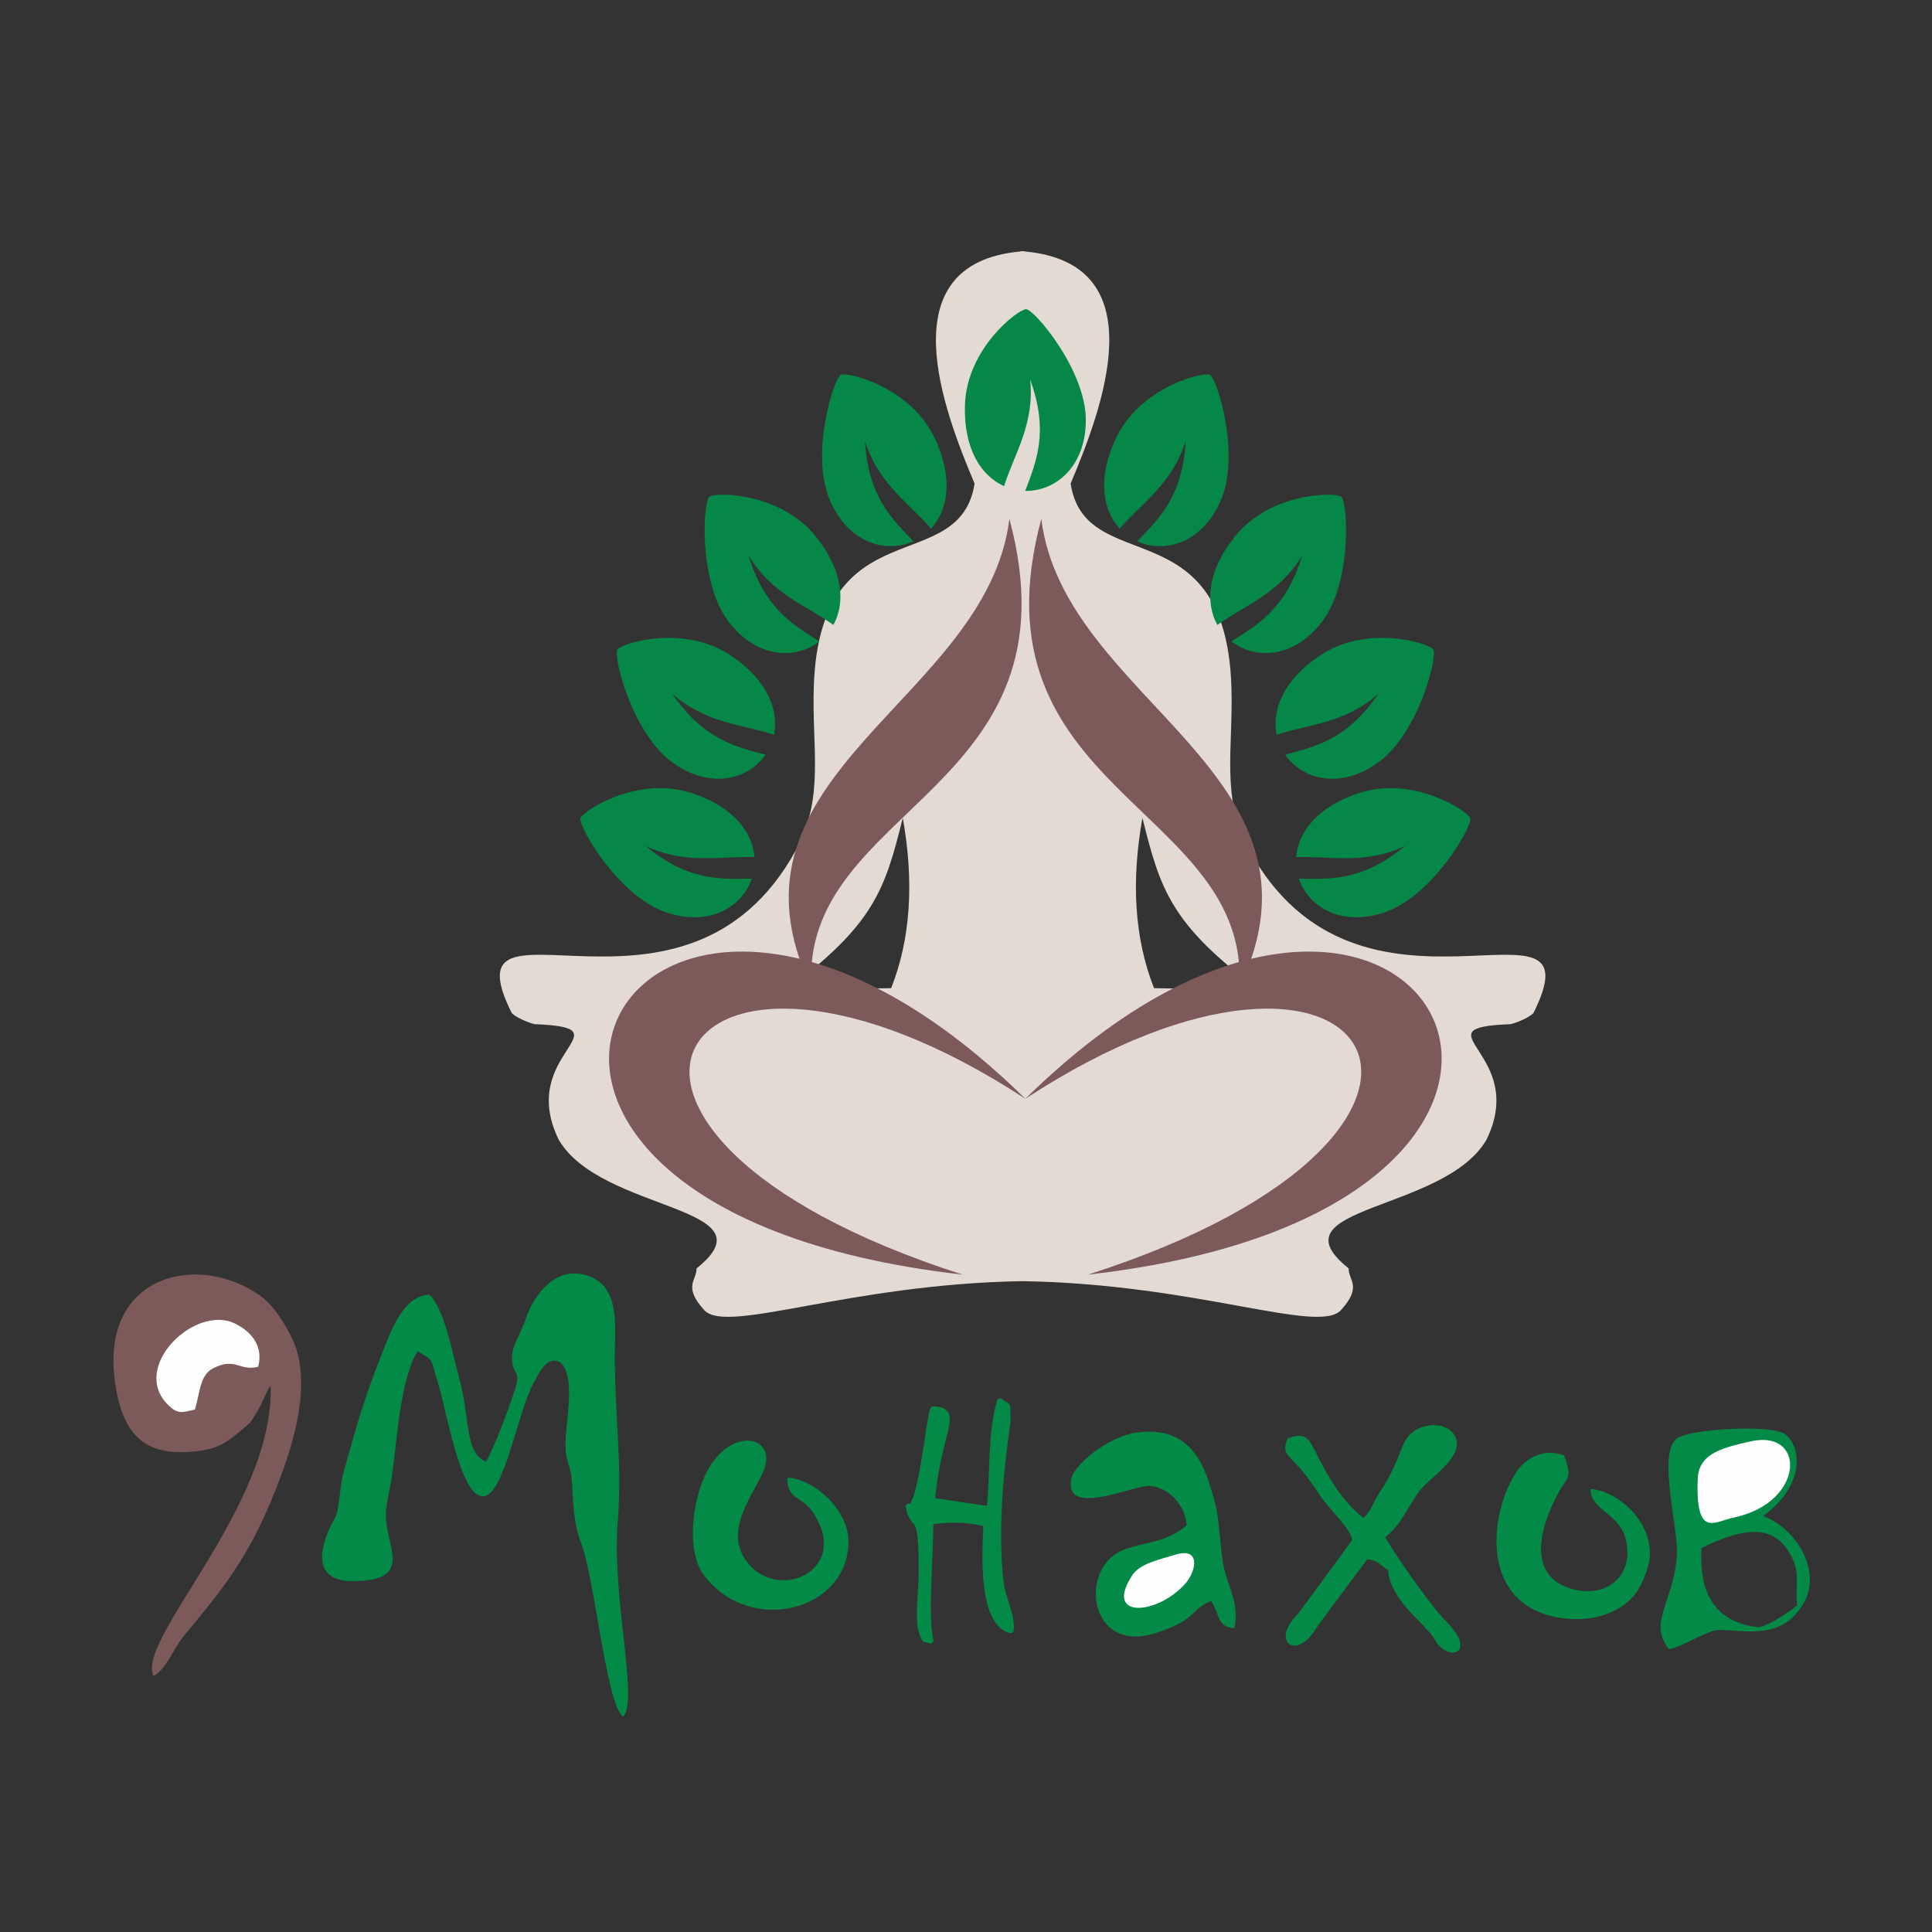 <?xml version="1.0" encoding="UTF-8"?>
<!DOCTYPE svg PUBLIC "-//W3C//DTD SVG 1.1//EN" "http://www.w3.org/Graphics/SVG/1.1/DTD/svg11.dtd">
<!-- Creator: CorelDRAW 2017 -->
<svg xmlns="http://www.w3.org/2000/svg" xml:space="preserve" width="300mm" height="300mm" version="1.1" style="shape-rendering:geometricPrecision; text-rendering:geometricPrecision; image-rendering:optimizeQuality; fill-rule:evenodd; clip-rule:evenodd"
viewBox="0 0 30000 30000"
 xmlns:xlink="http://www.w3.org/1999/xlink">
 <rect x="0" y="0" width="30000" height="30000" fill="#333333" stroke="none"/>
 <defs>
  <style type="text/css">
   <![CDATA[
    .str1 {stroke:#028A46;stroke-width:50;stroke-miterlimit:22.926}
    .str0 {stroke:#028A46;stroke-width:25;stroke-miterlimit:22.926}
    .str2 {stroke:#028A46;stroke-width:100;stroke-linejoin:round;stroke-miterlimit:22.926}
    .str4 {stroke:#028A46;stroke-width:50;stroke-linejoin:bevel;stroke-miterlimit:22.926}
    .str3 {stroke:#028A46;stroke-width:50;stroke-linecap:round;stroke-linejoin:round;stroke-miterlimit:22.926}
    .fil1 {fill:#028A46}
    .fil4 {fill:#058748}
    .fil2 {fill:#7C5A59}
    .fil0 {fill:#E3DAD3}
    .fil3 {fill:#FEFEFE}
   ]]>
  </style>
 </defs>
 <g id="Слой_x0020_1">
  <path class="fil0" d="M12206.33 15372.55c1369.5,-1015.84 1536.9,-1563.69 1811.82,-2671.54 177.03,987.25 124.14,1871.63 -180.17,2642.92l-1631.65 28.62zm7345.02 0l0 0c-1369.5,-1015.84 -1536.9,-1563.69 -1811.82,-2671.54 -177.02,987.25 -124.13,1871.63 180.17,2642.92l1631.65 28.62zm-3702.38 -11473.39l0 0 0 5.15c-2083.31,187.81 -1184.32,2494.95 -715.79,3604.5 -230.43,1477.2 -2399.69,355.17 -2496.25,3141.95 -33.64,971.28 169.42,1727.96 -272,2538.86 -1725.36,3169.75 -5480.74,408.79 -4417.96,2542.79 109.21,101.43 341.37,170.36 353.74,170.87 1486.86,58.33 -285.02,442.43 374.06,1792.31 654.11,1131.15 3364.23,1025.47 2141.4,1999.63 4.04,187.38 -217.19,278.06 118.94,648.01 347.97,382.98 2234.49,-406.12 4943.75,-449.42 2709.19,43.3 4595.71,832.4 4943.71,449.42 336.14,-369.95 114.87,-460.63 118.95,-648.01 -1222.84,-974.16 1487.29,-868.48 2141.39,-1999.63 659.04,-1349.88 -1112.79,-1733.98 374.07,-1792.31 12.37,-0.51 244.52,-69.44 353.73,-170.87 1062.79,-2134 -2692.6,626.96 -4417.96,-2542.79 -441.42,-810.9 -238.36,-1567.58 -272,-2538.86 -96.55,-2786.78 -2265.82,-1664.75 -2496.28,-3141.95 468.57,-1109.55 1367.56,-3416.69 -715.72,-3604.5l0 -5.15c-10.17,0.68 -19.83,1.77 -29.89,2.59 -10.06,-0.82 -19.72,-1.91 -29.89,-2.59z"/>
  <path class="fil1 str0" d="M7550.44 22713.77c-354.15,-148.32 -257.56,-661.27 -426.59,-1291.64 -104.63,-370.81 -225.37,-1073.28 -458.79,-1304.01 -394.39,8.24 -587.56,566.51 -716.35,887.88 -321.95,828.14 -378.29,1067.1 -595.61,1837.56 -64.39,210.12 -72.44,599.47 -128.78,712.77 0,0 -611.72,982.64 249.51,982.64 973.92,-2.06 482.93,-525.31 507.08,-1050.62 8.05,-164.8 64.39,-374.93 88.54,-545.91 88.54,-597.41 128.78,-1530.61 410.49,-1977.64 281.71,166.86 209.27,113.3 321.96,469.69 152.92,492.35 354.15,1777.81 692.2,1788.11 313.91,8.24 523.18,-1250.44 764.64,-1722.19 112.69,-216.31 225.37,-463.51 442.69,-362.57 289.76,259.57 56.34,1038.26 96.59,1411.13 16.1,135.96 64.39,224.54 80.49,331.67 40.24,230.72 0,675.69 160.97,1089.76 201.23,517.07 386.35,2463.81 635.87,2669.81 217.31,-298.7 -185.13,-1819.01 -96.59,-2995.3 80.49,-1013.54 -72.44,-1864.34 -40.25,-2857.28 16.1,-523.25 -56.34,-918.77 -539.27,-995 -426.59,-65.92 -724.4,381.11 -820.99,686 -56.34,166.86 -193.17,401.71 -209.27,525.31 -40.24,379.05 160.98,212.18 32.2,597.41 -80.49,253.39 -330.01,924.96 -450.74,1112.42z"/>
  <path class="fil2" d="M4202.12 21516.87c64.39,1858.16 -2092.71,3934.68 -1819.05,4507.37 201.22,-105.06 297.81,-405.83 466.84,-615.95 555.37,-669.51 933.67,-1120.66 1320.01,-2008.54 289.76,-683.93 740.5,-1851.98 362.2,-2624.49 -104.63,-206.01 -265.61,-494.41 -490.98,-655.1 -973.91,-694.23 -2559.54,-329.6 -2237.59,1458.51 128.78,698.36 442.69,1027.96 1183.19,962.04 402.44,-35.02 523.17,-135.96 764.64,-335.78 169.03,-142.15 128.78,-103.01 257.56,-313.13 88.54,-156.56 120.74,-278.11 193.18,-374.93z"/>
  <path class="fil1 str0" d="M12236.74 22958.34c8.05,333.73 225.37,257.51 402.44,525.31 611.72,931.14 -619.76,1452.33 -1086.6,725.14 -321.95,-492.35 177.08,-1062.98 297.81,-1388.47 209.27,-533.55 -539.27,-667.45 -893.42,98.88 -193.18,412.01 -289.76,1170.11 -16.1,1534.73 716.35,941.44 2221.49,539.74 2221.49,-515.01 8.05,-463.51 -507.08,-955.86 -925.62,-980.58z"/>
  <path class="fil1" d="M24696.67 23119.64c8.05,381.11 539.27,362.57 571.47,935.26 32.2,477.93 -370.25,743.67 -829.03,626.25 -756.6,-191.58 -523.18,-986.76 -241.47,-1497.65 136.83,-259.56 225.37,-208.06 88.54,-585.05 -330.01,-119.48 -595.62,49.44 -732.45,249.26 -386.35,552.1 -627.81,1975.58 563.42,2253.69 426.59,96.82 949.77,30.9 1255.63,-325.49 80.48,-94.76 152.92,-253.38 193.17,-372.86 241.47,-630.38 -378.3,-1248.39 -869.28,-1283.41z"/>
  <path class="fil1 str1" d="M21171.94 23603.28c-370.25,-288.4 -587.56,-685.99 -780.74,-1075.34 -96.58,-185.4 -144.88,-259.56 -378.3,-170.98 -104.63,271.92 56.35,166.86 450.74,772.52 201.22,315.18 579.52,632.43 555.37,797.23l-837.08 1141.26c-410.49,393.47 -80.49,669.52 201.22,251.33 104.64,-158.62 169.03,-232.79 281.71,-389.35l555.38 -745.73c104.63,12.36 169.02,37.08 257.56,109.18 177.08,148.32 56.34,-4.12 128.78,236.9 112.69,346.09 410.5,566.51 627.82,821.96 80.48,94.76 80.48,148.32 160.97,214.24 185.13,160.69 458.79,47.39 24.15,-393.46 -217.32,-214.25 -837.08,-1098.01 -941.72,-1314.31 273.66,-177.16 386.35,-562.39 603.67,-789 160.97,-179.22 700.25,-529.43 450.73,-811.65 -128.78,-146.27 -402.44,-121.55 -555.37,-18.54 -225.37,146.26 -169.03,395.53 -523.18,933.2 -112.68,164.8 -144.88,323.42 -281.71,430.54z"/>
  <path class="fil3" d="M3026.98 21887.68c80.49,-265.75 72.44,-531.49 281.71,-640.67 354.15,-179.23 402.45,51.5 700.25,-24.72 80.49,-309.01 -88.53,-533.56 -354.15,-667.46 -619.76,-313.12 -1641.97,671.58 -1046.35,1258.69 152.93,152.44 217.32,119.48 418.54,74.16z"/>
  <g id="_1875310551744">
   <path class="fil1" d="M18427.24 23683.8c-321.95,269.87 -579.52,243.09 -957.81,372.87 -732.45,255.44 -579.52,1635.67 466.83,1304 660.01,-208.06 547.33,-374.92 869.28,-500.59 144.88,224.55 88.54,401.71 362.2,422.31 80.49,-372.86 -88.54,-611.83 -169.03,-964.1 -56.34,-311.06 -64.39,-743.67 -136.83,-1001.18 -136.83,-492.35 -321.95,-1205.12 -1231.48,-1069.16 -402.44,59.74 -949.76,475.87 -998.06,723.08 -104.63,605.65 981.97,78.28 1231.48,103 297.81,26.78 539.28,306.94 563.42,609.77z"/>
   <path class="fil3" d="M18250.17 24141.13c-281.71,84.46 -563.42,144.2 -676.11,331.67 -434.64,677.75 410.5,601.53 837.09,111.24 169.02,-197.77 233.41,-564.45 -160.98,-442.91z"/>
  </g>
  <path class="fil1 str2" d="M15369.19 23440.36l-901.48 -133.91c88.54,-1081.52 458.79,-1407 24.15,-1417.3 -64.39,152.44 -193.17,1598.59 -378.3,1507.95 80.49,393.46 209.27,-39.14 201.22,1038.26 0,232.78 -56.34,683.93 -8.04,859.04 64.39,220.42 48.29,127.72 136.83,177.16 -88.54,-381.11 0,-1301.95 0,-1847.86 305.85,-49.44 619.76,-39.14 877.32,37.08 -16.09,395.53 -96.58,1516.19 370.25,1650.1 24.15,-232.79 -128.78,-475.87 -160.98,-770.46 -120.73,-1093.88 112.69,-2410.25 112.69,-2498.83 -8.05,-309.01 8.05,-162.74 -112.69,-278.11 -152.92,517.07 -96.58,1114.49 -160.97,1676.88z"/>
  <path class="fil1 str3" d="M25926.85 25580.97c241.46,-53.56 579.51,-300.77 780.74,-296.65 402.44,10.3 917.57,138.03 1231.47,-331.66 40.25,-57.68 -16.09,-2.06 -80.48,43.26 -128.79,96.82 -402.45,282.22 -563.43,296.64 -981.96,-115.36 -901.47,-1005.3 -901.47,-1268.98 555.37,-271.93 1199.28,-500.59 1489.04,232.78 88.54,210.13 8.05,490.29 56.34,696.3 346.11,-463.51 -8.04,-1106.24 -450.73,-1334.91l-80.49 -37.08c-8.05,-6.18 -24.15,-16.48 -32.2,-20.6 -8.05,-4.12 -24.14,-12.36 -40.24,-20.6 668.06,-469.69 611.71,-1046.5 378.3,-1242.21 -177.08,-156.56 -1497.1,-90.64 -1674.17,70.05 -257.56,245.14 32.2,1328.72 24.15,1709.83 -8.05,749.86 -458.79,1095.94 -136.83,1503.83z"/>
  <path class="fil3 str4" d="M27167.76 22359.18c-378.3,88.59 -804.89,170.99 -829.03,585.06 -48.3,992.94 305.85,702.47 579.51,646.85 1159.04,-238.97 1159.04,-1444.09 249.52,-1231.91z"/>
  <g id="_1875310548288">
   <path class="fil2" d="M15921.58 17061.89c5420.73,-3548.53 7923.29,505.49 973.76,2730.08 9382.26,-1060 5166.16,-8765.74 -973.76,-2730.08z"/>
   <path class="fil2" d="M15921.64 17061.89c-5420.71,-3548.53 -7923.26,505.49 -973.75,2730.08 -9382.29,-1060 -5166.15,-8765.74 973.75,-2730.08z"/>
   <path class="fil2" d="M12598.72 15335.9c-1592.25,-3325.73 2722.39,-4443.24 3075.33,-7278.16 1137.84,4235.79 -3246.7,4458.67 -3075.33,7278.16z"/>
   <path class="fil2" d="M19244.48 15335.9c1592.22,-3325.73 -2722.44,-4443.24 -3075.35,-7278.16 -1137.85,4235.79 3246.7,4458.67 3075.35,7278.16z"/>
   <path class="fil4" d="M15931.55 4800.73c122.71,-3.44 929.27,941.62 929.27,1721.81 0,723.13 -470.73,1108.4 -940.95,1099.72 169.58,-452.85 372.03,-915.35 76.77,-1727.12 70.7,695.48 -252.25,1161.45 -405.15,1653.59 -349.48,-156.95 -629.12,-567.46 -607.94,-1259.35 26.99,-881.62 825.21,-1485.25 948,-1488.65z"/>
   <path class="fil4" d="M13060 5818.27c-114.16,45.28 -482.34,1231.92 -174.49,1948.81 285.33,664.44 869.91,832.72 1298.55,639.18 -334.53,-349.19 -703.06,-694.25 -752.06,-1556.68 209.48,666.95 690.08,967.69 1024.8,1359.54 259.18,-282.12 354.15,-769.62 61.63,-1397.02 -372.68,-799.43 -1344.3,-1039.11 -1458.43,-993.83z"/>
   <path class="fil4" d="M11017.09 7711.85c-100.16,71.02 -176.88,1311.12 292,1934.7 434.58,577.96 1042.38,602.99 1412.98,313.46 -407.7,-260.04 -847.45,-508.03 -1099.31,-1334.31 361.46,598.38 899.59,776.75 1317.58,1078.21 185.01,-335.5 161.84,-831.63 -270.92,-1371.91 -551.39,-688.42 -1552.15,-691.19 -1652.33,-620.15z"/>
   <path class="fil4" d="M9588.85 10082.31c-74.39,97.69 222.63,1304.09 856.3,1759.26 587.31,421.89 1174.86,264.31 1442.11,-122.68 -466.73,-126.45 -960.47,-231.82 -1447.52,-945.23 523.62,463.14 1090.47,472.72 1579.41,635.64 76.39,-375.4 -93.86,-842.03 -668.2,-1228.45 -731.78,-492.4 -1687.7,-196.25 -1762.1,-98.54z"/>
   <path class="fil4" d="M9014.07 12703.84c-44.6,114.38 573.39,1192.25 1307.96,1455.18 680.81,243.69 1202.2,-69.71 1352.46,-515.37 -483.5,7.1 -987.17,41.84 -1651.96,-509.71 630.97,300.9 1178.52,153.9 1693.41,175.79 -30,-381.96 -322.24,-783.55 -980.84,-996.76 -839.14,-271.68 -1676.44,276.46 -1721.03,390.87z"/>
   <path class="fil4" d="M18783.23 5818.27c114.17,45.28 482.35,1231.92 174.49,1948.81 -285.33,664.44 -869.9,832.72 -1298.51,639.18 334.48,-349.19 703.03,-694.25 752.03,-1556.68 -209.49,666.95 -690.08,967.69 -1024.77,1359.54 -259.18,-282.12 -354.18,-769.62 -61.66,-1397.02 372.67,-799.43 1344.3,-1039.11 1458.42,-993.83z"/>
   <path class="fil4" d="M20826.14 7711.85c100.16,71.02 176.87,1311.12 -292.01,1934.7 -434.56,577.96 -1042.36,602.99 -1412.94,313.46 407.68,-260.04 847.45,-508.03 1099.28,-1334.31 -361.43,598.38 -899.59,776.75 -1317.57,1078.21 -185.02,-335.5 -161.86,-831.63 270.92,-1371.91 551.39,-688.42 1552.16,-691.19 1652.32,-620.15z"/>
   <path class="fil4" d="M22254.37 10082.31c74.43,97.69 -222.62,1304.09 -856.29,1759.26 -587.31,421.89 -1174.88,264.31 -1442.1,-122.68 466.72,-126.45 960.46,-231.82 1447.51,-945.23 -523.61,463.14 -1090.47,472.72 -1579.39,635.64 -76.39,-375.4 93.86,-842.03 668.19,-1228.45 731.75,-492.4 1687.69,-196.25 1762.08,-98.54z"/>
   <path class="fil4" d="M22829.18 12703.84c44.58,114.38 -573.41,1192.25 -1307.96,1455.18 -680.83,243.69 -1202.21,-69.71 -1352.48,-515.37 483.53,7.1 987.15,41.84 1651.93,-509.71 -630.93,300.9 -1178.46,153.9 -1693.39,175.79 30.03,-381.96 322.27,-783.55 980.86,-996.76 839.13,-271.68 1676.43,276.46 1721.04,390.87z"/>
  </g>
 </g>
</svg>

